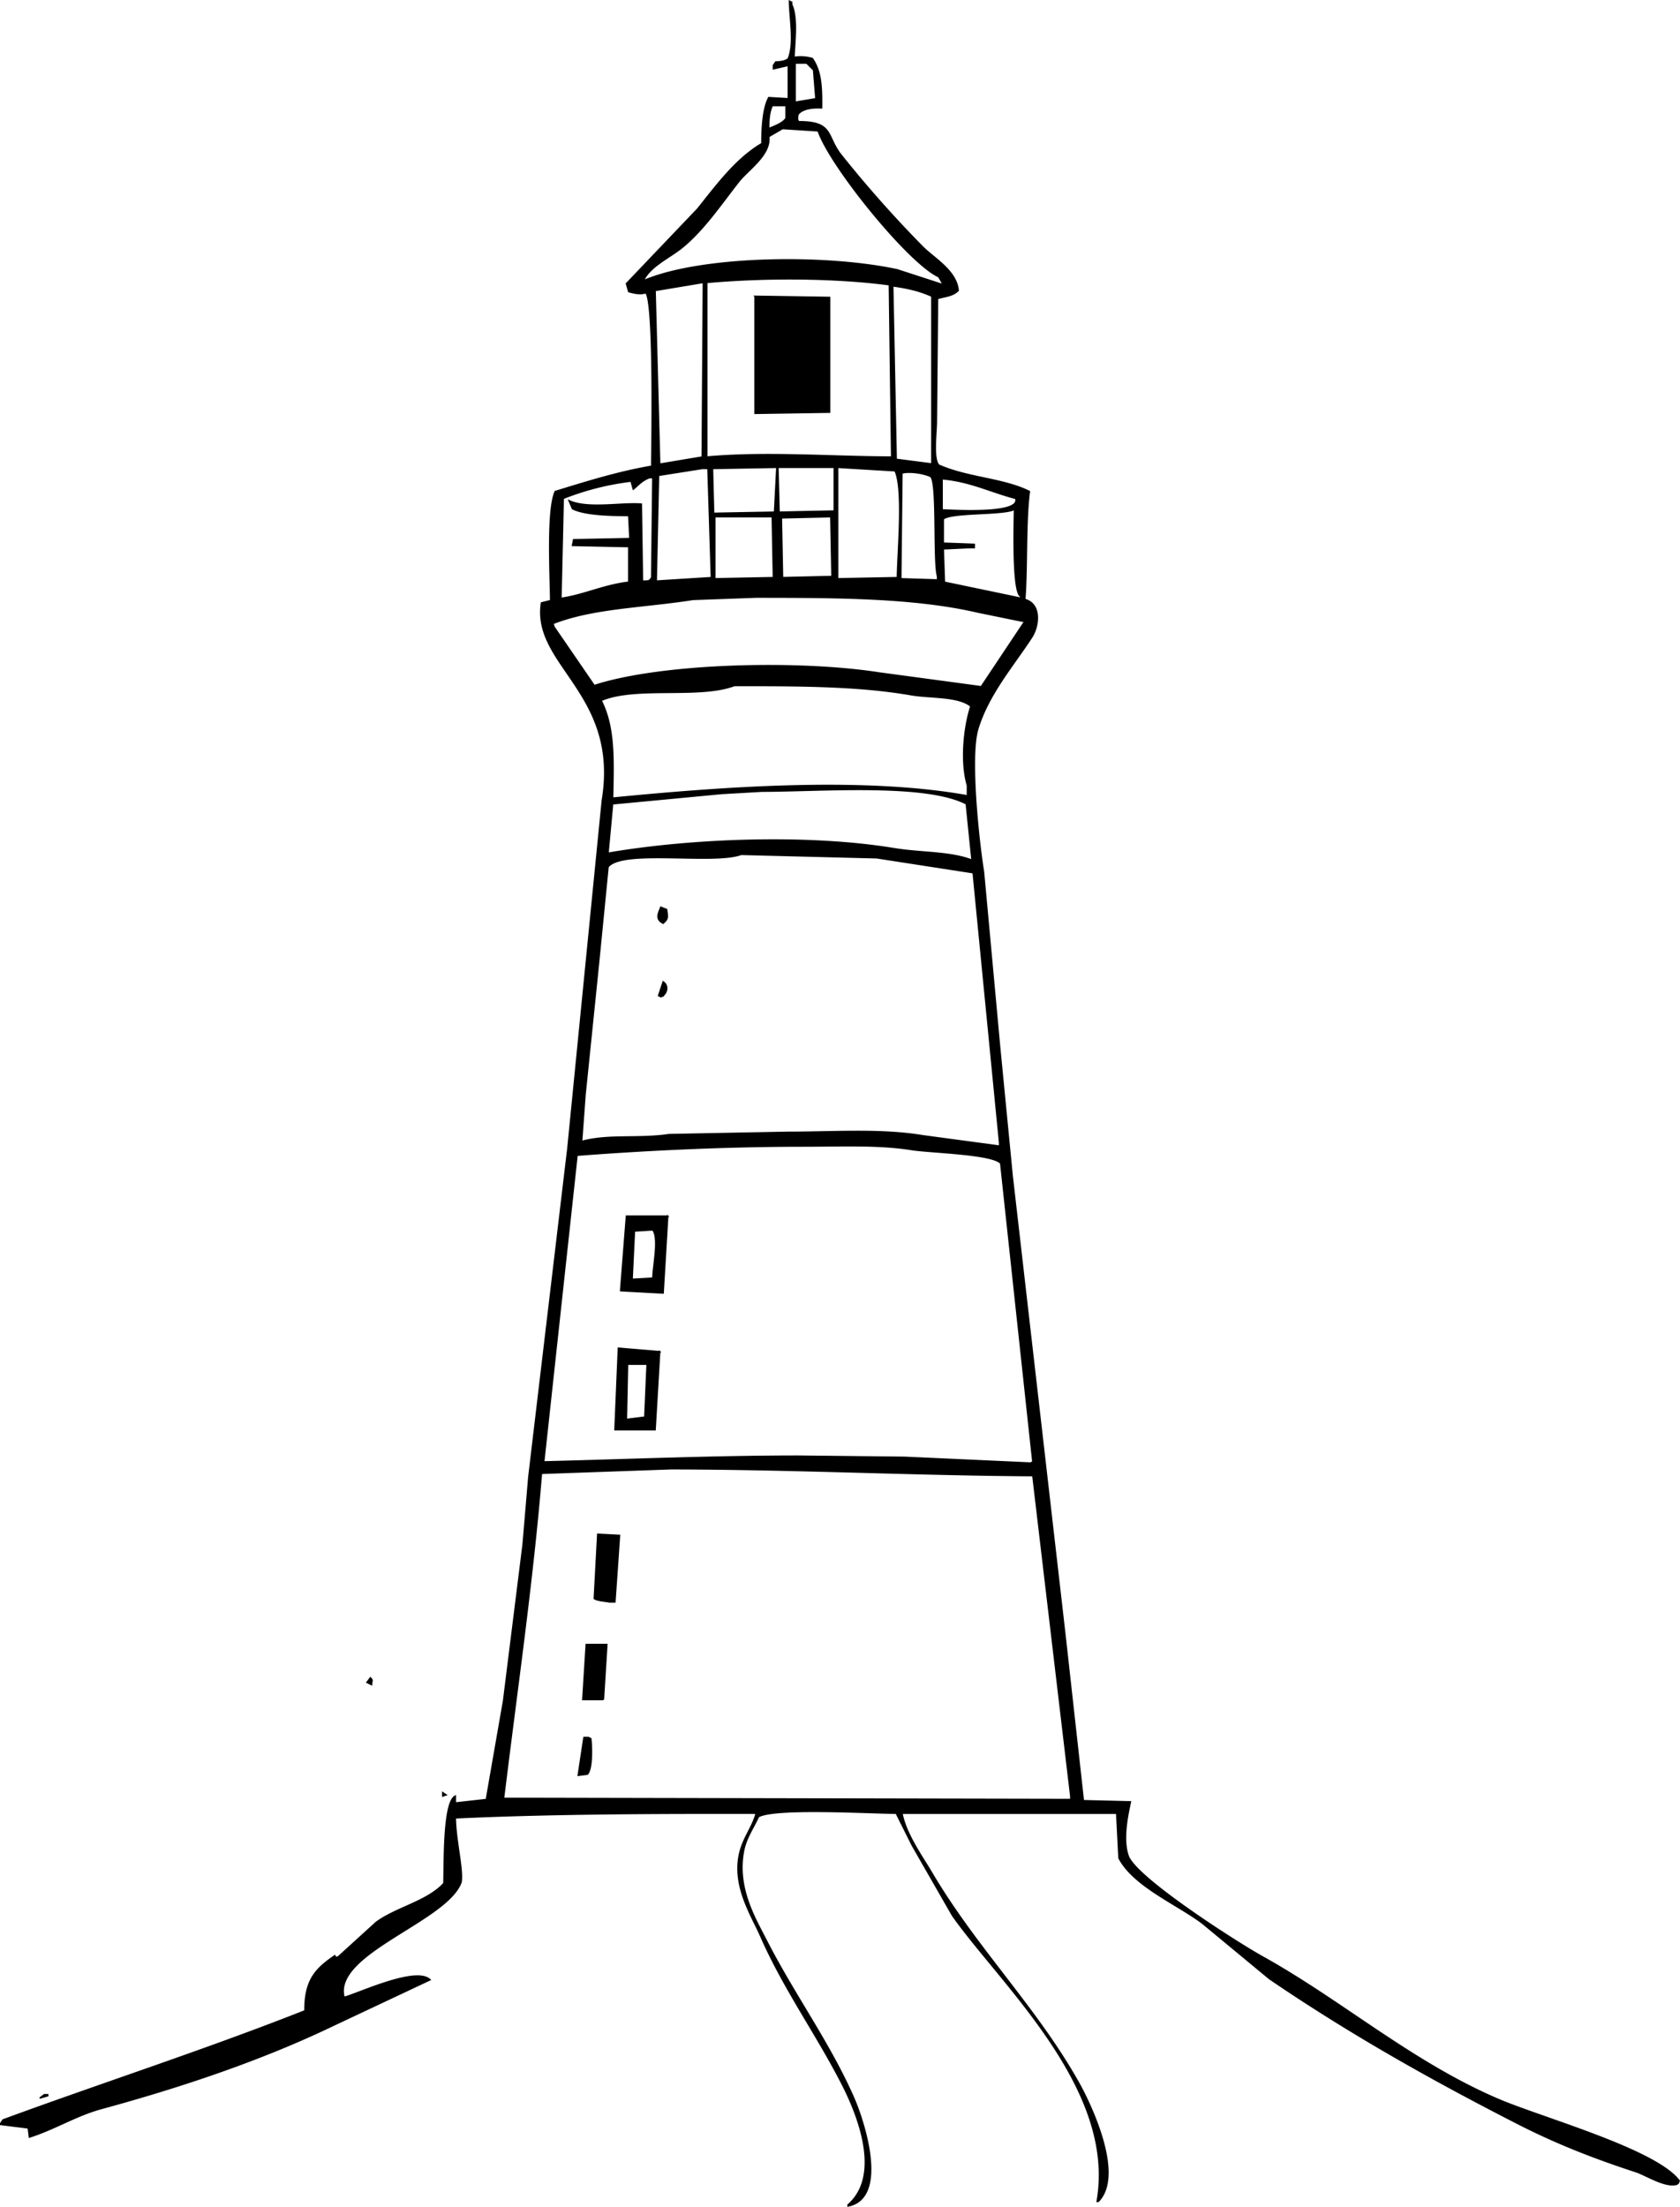 <svg xmlns="http://www.w3.org/2000/svg" width="1226.03" height="1610.402" viewBox="0 0 1226.03 1610.402">
  <defs>
    <style>
      .cls-1 {
        stroke: #000;
        stroke-width: 1px;
        fill-rule: evenodd;
      }
    </style>
  </defs>
  <path id="Lighthouse_Shape_1" data-name="Lighthouse Shape 1" class="cls-1" d="M908.081,463.936c-7.034-.281-12.134.507-15.92,3.352-1.756,1.72-1.37,1.478-1.676,5.028l0.838,1.676c25.835-.146,20.067,10.586,31,24.3a855.927,855.927,0,0,0,59.489,67.041c8.249,8.31,24.746,17.426,25.976,31.845-3.78,3.926-8.912,4.128-15.084,5.866q-0.418,44.83-.838,89.669c0,8.264-2.592,26.97,1.676,31.844,21.176,9.441,46.956,9.705,66.2,19.275-2.94,22.377-1.5,54.937-3.36,78.774,12.27,3.3,10.41,19.369,5.03,27.655-13.33,20.533-31.7,41.484-39.38,67.041-6.03,20.1.6,82,4.19,103.915l11.73,127.38q4.6,47.34,9.22,94.7,19.26,167.58,38.54,335.2,6.7,60.33,13.41,120.68l34.35,0.84c-1.97,9.46-5.97,26.95-1.68,39.38,5.61,16.22,79.31,63.35,98.04,73.75,57.93,32.19,108.78,76.9,171.76,103.91,32.33,13.87,115.04,36.52,132.38,59.5-1.05,2.54.02,1.01-1.67,2.52-8.47,2.59-22.34-6.66-30.17-9.22-31.98-10.46-59-21.24-86.3-35.2-64.41-32.94-123.39-66.33-180.98-105.59q-24.285-20.115-48.59-40.22c-18.28-13.96-50.35-27.08-61.17-47.77q-0.84-16.335-1.68-32.68H966.732c3.024,15.45,14.458,31.15,21.785,43.57,32.5,55.11,76.383,98.31,107.253,153.36,7.49,13.36,33.72,66.5,14.24,86.32h-0.84c14.68-82.21-70.15-158.38-105.57-208.67q-14.664-25.56-29.327-51.12l-11.73-23.46c-21.122-.21-89-4.17-100.545,2.51-3.569,7.96-9,15.25-10.893,25.14-5.152,27,8.7,49.58,16.758,65.37,20.086,39.35,46.222,74.93,63.678,114.81,7.468,17.05,25.7,72.96-4.189,78.77v-0.84c24.654-21.44,7.642-64.83-4.189-87.99-18.844-36.88-42.489-69.38-59.49-108.1-6.453-14.71-19.831-34.89-15.919-57.83,2.213-12.97,9.643-20.78,12.568-31.84-73.191-.14-151.454.1-219.523,3.35,0.11,15.79,5.751,37.68,4.189,46.93-10.358,28.55-93.467,51.82-85.463,83.8h0.838c10.893-3.09,51.974-22.39,62-12.57q-35.605,16.755-71.219,33.52c-51.371,24.66-109.317,44.24-168.413,60.34-18.858,5.13-33.634,14.8-52.786,20.95-0.279-2.24-.559-4.47-0.838-6.71q-10.053-1.245-20.109-2.51v-0.84c0.558-.84,1.117-1.67,1.676-2.51,71.962-26.45,148.19-51.07,220.361-79.61-0.209-23,8.439-31.06,21.785-40.23,1.321,2.3-.062,1.46,2.513.84q13.824-12.57,27.65-25.14c14.771-10.91,37.131-15.11,49.435-28.49,0.49-14.68-.554-59.68,8.379-63.69v5.02q11.31-1.245,22.622-2.51,6.284-36.03,12.568-72.07,7.122-56.985,14.244-113.97,2.1-24.72,4.19-49.44,14.243-119.835,28.487-239.68,12.567-126.945,25.137-253.918c13.014-78.4-51.332-98.419-44.408-144.139l6.7-1.676c-0.141-17.951-2.827-66.084,3.352-79.612,21.535-6.531,45-14.064,70.381-18.437,0.21-19.411,1.839-118.493-4.189-126.541-4.436,1.3-8.651.256-12.568-.838q-0.838-2.933-1.676-5.866l51.948-54.471c13.526-16.876,27.89-36.611,46.921-47.767-0.065-11.1.805-26.039,5.028-33.521l14.243,0.838v-24.3l-10.892,2.514v-2.514l1.676-2.514c3.6-.148,7.347-0.583,9.216-2.514,4.549-11.066,1.03-28.764.838-41.9l1.676,0.838v1.676c4.459,9.839,2.123,26.729,1.676,38.549a30.223,30.223,0,0,1,13.406.838C907.531,436.829,908.329,447.734,908.081,463.936ZM888.81,431.253v28.493l15.081-2.514q-0.837-10.474-1.675-20.951l-5.028-5.028H888.81ZM872.052,462.26c-1.958,4.544-2.615,9.691-2.513,16.76,4.048-1.77,10.259-3.874,12.568-7.542V462.26H872.052Zm7.541,16.76-10.054,5.866c1.661,13.262-15.011,24.109-21.785,32.683-12.843,16.257-25.777,35.682-41.894,48.605-8.626,6.918-22.617,13.225-27.65,23.465h0.838c42.033-17.555,132.036-18.834,184.333-7.542L996.9,592.991l-3.352-5.866C971.731,577.349,914.009,506,905.567,480.7Zm79.6,239.674q-0.837-62.845-1.675-125.7c-39.5-5.324-91.416-5.51-133.223-1.676V718.694C867.832,714.78,914.605,718.591,959.191,718.694ZM821.78,591.315l-35.191,5.866q1.675,63.264,3.351,126.541h0.838l30.164-5.028Q821.361,655.012,821.78,591.315Zm138.249,2.514q1.257,63.264,2.514,126.541l25.974,3.352V601.371C980.291,597.533,971.036,595.33,960.029,593.829Zm-100.545,7.542,54.462,0.838v83.8l-54.462.838V601.371Zm16.758,124.865q0.418,16.341.837,32.683l40.218-.838V726.236H876.242Zm-47.759.838q0.418,16.341.838,32.683l44.407-.838q0.837-16.34,1.676-32.683Zm91.328-.838v81.289l43.57-.839c0.2-18.811,4.584-64.177-1.676-77.936Zm-98.869.838L789.1,732.1q-0.838,38.544-1.676,77.1l40.218-2.515q-1.257-39.8-2.514-79.612h-4.189Zm144.952,80.451,26.812,0.838v-2.515c-3.178-10.3.018-68.946-5.027-72.907-4.984-2.422-15.341-4.043-20.947-2.514Q966.314,768.971,965.894,807.525ZM767.318,761.433c-12.511-.108-31.849-0.322-41.056-5.028l-2.514-5.866c13.685,6.357,38.557,1.28,52.786,2.514q0.42,28.071.838,56.148c4.623-.032,4.849.236,6.7-2.515q0.42-36.45.838-72.907H782.4c-5.708,2.317-7.569,4.985-11.731,8.38l-1.675-5.866a198.278,198.278,0,0,0-49.435,12.57q-0.838,36.45-1.676,72.908c16.139-2.141,31.229-9.634,49.435-11.732V784.06h-1.676l-39.38-.838q0.419-2.1.838-4.19l41.056-.838Q767.736,769.815,767.318,761.433Zm228.74-26.816v22.626c13.922,0.655,57.652,2.787,53.622-8.38C1032.05,744.425,1016.7,736.353,996.058,734.617Zm0.838,51.119q0.418,12.15.838,24.3l56.136,11.732-0.84-1.676c-5.75-3.835-4.38-52.488-4.19-62.852h-0.83c-8.82,3.716-45.59,1.778-51.114,6.7v17.6l22.624,0.838V784.9h-5.03ZM830.158,762.271v45.254l42.732-.839q-0.418-22.2-.838-44.415H830.158Zm48.6,0.838q0.42,21.788.838,43.577l36.029-.838q-0.418-21.786-.838-43.577Zm-18.433,57.824-46.083,1.676c-36.426,5.713-73.009,6.052-102.221,17.6l0.838,2.514,29.326,42.739c48.7-15.861,148.246-18.448,207.793-9.218q37.281,5.028,74.575,10.056,15.915-23.88,31.83-47.767h-1.67q-16.335-3.351-32.68-6.7C975.457,820.98,918.265,821.008,860.322,820.933ZM844.4,885.46c-25.829,9.682-72.329.061-97.193,10.895,9.91,19.611,8.97,42.6,8.379,71.231,77.591-7.541,181.114-15.541,258.9-1.676v-7.542c-5.08-17.253-2.46-42.558,2.51-57.823-9.17-7.57-29.751-5.967-43.565-8.38C934.675,885.391,890.407,885.448,844.4,885.46Zm20.109,77.1-29.325,1.676-79.6,7.543q-1.675,18.015-3.352,36.033c60.059-10.317,145.205-13.765,208.631-3.35,20.472,3.36,40.463,2.11,56.973,8.38q-2.085-20.53-4.19-41.063C983.977,956.333,908.507,962.508,864.511,962.558ZM849.43,1008.65c-20.362,7.48-87.1-4.12-97.194,9.22q-3.351,33.93-6.7,67.88l-10.054,98.05-2.514,34.35c19.492-5.39,41.273-1.69,63.678-5.02l87.139-1.68c33.28,0,67.56-2.55,98.032,2.51q28.059,3.78,56.136,7.55v-2.52q-9.63-98.46-19.27-196.93-35.187-5.445-70.381-10.9Q898.87,1009.915,849.43,1008.65Zm-58.652,38.55c1.4,0.56,2.793,1.12,4.19,1.67,0.916,5.85,1.073,6.95-2.514,10.06C787.209,1056.31,788.268,1052.75,790.778,1047.2Zm1.676,54.47c3.305,2.01,3.346,6.37.838,9.22-1.509,1.71-.013.59-2.514,1.67-0.558-.28-1.117-0.55-1.675-0.83Q790.779,1106.69,792.454,1101.67Zm-62.841,126.54q-12.147,111.87-24.3,223.75c60.5-1.45,123.824-4.19,186.008-4.19l77.085,0.84q46.078,2.1,92.162,4.19l1.68-.84q-11.73-108.93-23.46-217.88c-6.34-7-51.5-7.83-65.355-10.06-23.667-3.81-51.389-2.51-77.922-2.51C837.606,1221.51,779.562,1224.33,729.613,1228.21Zm66.193,44.42q-1.676,28.065-3.352,56.14-15.5-.84-31-1.67v-0.84q2.094-26.82,4.189-53.63h30.164Zm-25.975,46.09,15.082-.84c0.272-9.67,4.594-28.89,0-35.2l-13.406.84Q770.67,1301.115,769.831,1318.72Zm20.109,52.79q-1.676,28.5-3.351,56.99H757.263q1.257-29.745,2.514-59.5Q774.857,1370.26,789.94,1371.51Zm-23.46,9.22q-0.418,20.115-.838,40.23l13.406-1.68q0.838-19.275,1.676-38.55H766.48Zm31.839,76.26q-47.336,1.68-94.68,3.35c-6.475,79.39-18.332,160.23-27.65,237.16l413.911,0.84v-2.51q-13.83-116.895-27.65-233.81C976.89,1461.51,888.519,1457.12,798.319,1456.99ZM744.7,1504.76l15.92,0.84q-1.675,24.3-3.352,48.6h-4.189c-3.145-.72-8.718-0.85-10.892-2.51Q743.438,1528.23,744.7,1504.76Zm4.19,120.67H733.8q1.257-20.1,2.513-40.22H751.4Q750.141,1605.31,748.885,1625.43ZM578.8,1609.51c1.944,2.22,1.089,1.23.838,5.03l-3.352-1.68C577.12,1611.75,577.958,1610.63,578.8,1609.51Zm151.655,71.23q2.1-13.83,4.19-27.65h3.351l1.676,0.84c0.637,5.31,1.316,21.94-2.514,25.97Zm-98.869,12.57,2.514,1.68-2.514.84v-2.52Zm-27.65,76.26h0ZM340.839,1913.71h2.514v0.84l-5.865,1.68Z" transform="translate(-308.5 -385.188)"/>
</svg>
